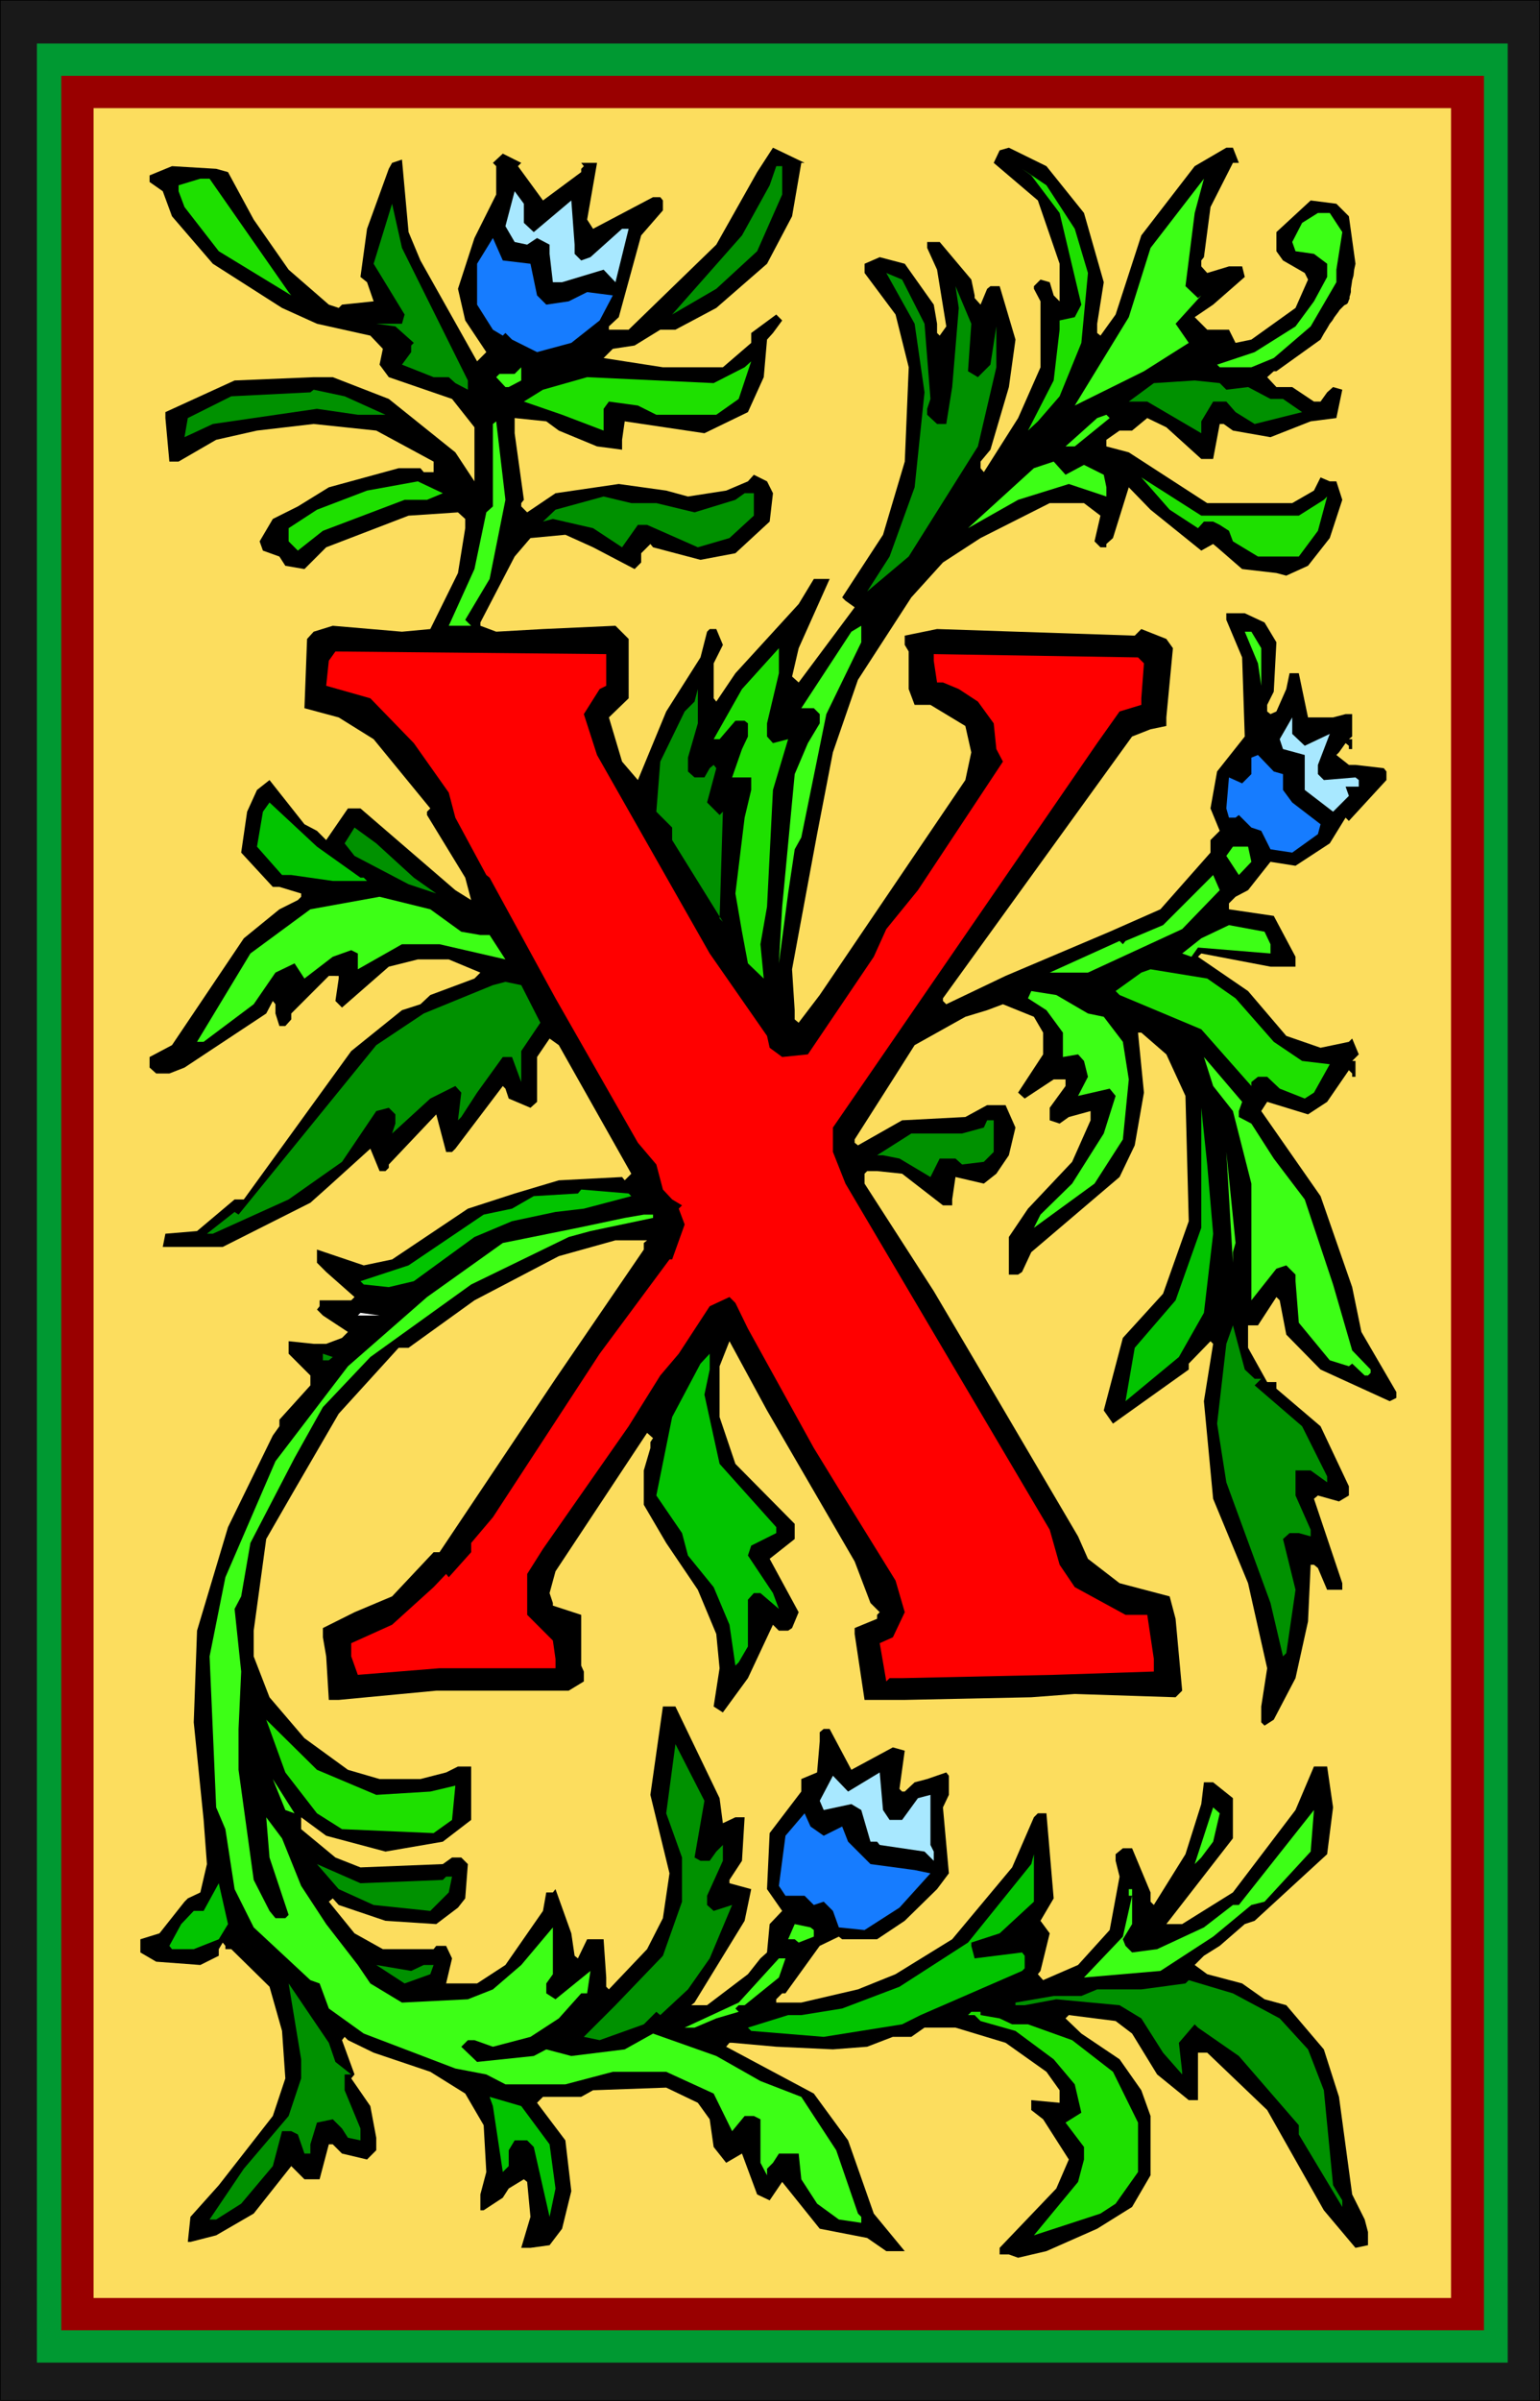 <?xml version="1.0" encoding="UTF-8" standalone="no"?>
<svg
   version="1.0"
   width="99.922mm"
   height="155.668mm"
   id="svg73"
   sodipodi:docname="Flower X 2.wmf"
   xmlns:inkscape="http://www.inkscape.org/namespaces/inkscape"
   xmlns:sodipodi="http://sodipodi.sourceforge.net/DTD/sodipodi-0.dtd"
   xmlns="http://www.w3.org/2000/svg"
   xmlns:svg="http://www.w3.org/2000/svg">
  <rect width="100%" height="100%" fill="#333333" stroke="none"/>
  <sodipodi:namedview
     id="namedview73"
     pagecolor="#ffffff"
     bordercolor="#000000"
     borderopacity="0.25"
     inkscape:showpageshadow="2"
     inkscape:pageopacity="0.0"
     inkscape:pagecheckerboard="0"
     inkscape:deskcolor="#d1d1d1"
     inkscape:document-units="mm" />
  <defs
     id="defs1">
    <pattern
       id="WMFhbasepattern"
       patternUnits="userSpaceOnUse"
       width="6"
       height="6"
       x="0"
       y="0" />
  </defs>
  <path
     style="fill:#191919;fill-opacity:1;fill-rule:evenodd;stroke:none"
     d="M 11.958,0.162 H 365.86 V 588.353 H 11.958 Z"
     id="path1" />
  <path
     style="fill:#000000;fill-opacity:1;fill-rule:evenodd;stroke:none"
     d="m 12.12,0.162 h -0.162 353.902 -0.162 V 588.353 l 0.162,-0.162 H 11.958 l 0.162,0.162 V 0.162 L 11.958,0 V 588.353 H 365.86 V 0 H 11.958 Z"
     id="path2" />
  <path
     style="fill:#009932;fill-opacity:1;fill-rule:evenodd;stroke:none"
     d="M 18.261,10.665 H 360.689 V 578.981 H 18.261 Z"
     id="path3" />
  <path
     style="fill:#990000;fill-opacity:1;fill-rule:evenodd;stroke:none"
     d="M 23.109,18.583 H 355.841 V 571.063 H 23.109 Z"
     id="path4" />
  <path
     style="fill:#ffcc00;fill-opacity:1;fill-rule:evenodd;stroke:none"
     d="M 27.795,26.501 H 351.155 V 563.145 H 27.795 Z"
     id="path5" />
  <path
     style="fill:#191919;fill-opacity:1;fill-rule:evenodd;stroke:none"
     d="M 0,0.162 H 377.657 V 588.353 H 0 Z"
     id="path6" />
  <path
     style="fill:#000000;fill-opacity:1;fill-rule:evenodd;stroke:none"
     d="M 0.162,0.162 H 0 377.657 377.495 V 588.353 l 0.162,-0.162 H 0 l 0.162,0.162 V 0.162 L 0,0 V 588.353 H 377.657 V 0 H 0 Z"
     id="path7" />
  <path
     style="fill:#009932;fill-opacity:1;fill-rule:evenodd;stroke:none"
     d="M 9.05,10.665 H 369.739 V 578.981 H 9.05 Z"
     id="path8" />
  <path
     style="fill:#990000;fill-opacity:1;fill-rule:evenodd;stroke:none"
     d="M 15.029,18.583 H 363.921 V 571.063 H 15.029 Z"
     id="path9" />
  <path
     style="fill:#fcdd5e;fill-opacity:1;fill-rule:evenodd;stroke:none"
     d="M 22.947,26.501 H 355.841 V 563.145 H 22.947 Z"
     id="path10" />
  <path
     style="fill:#000000;fill-opacity:1;fill-rule:evenodd;stroke:none"
     d="m 196.504,39.913 -2.262,13.089 -6.141,11.635 -12.443,10.827 -10.019,5.333 h -3.717 l -6.302,3.878 -5.333,0.808 -2.262,2.262 14.544,2.262 h 14.706 l 6.949,-5.979 v -2.424 l 6.141,-4.525 1.454,1.454 -2.262,3.07 -1.454,1.616 -0.808,9.211 -3.878,8.564 -10.666,5.171 -19.553,-2.909 -0.646,4.525 v 2.424 l -6.141,-0.808 -9.373,-3.878 -3.07,-2.262 -7.757,-0.808 v 3.717 l 2.262,16.321 -0.646,0.808 v 0.808 l 1.454,1.454 6.949,-4.686 15.514,-2.262 11.635,1.616 5.333,1.454 9.373,-1.454 5.333,-2.262 1.454,-1.616 3.232,1.616 1.454,2.909 -0.808,6.948 -8.403,7.756 -8.565,1.616 -11.635,-3.07 -0.646,-0.808 -2.262,2.262 v 2.262 l -1.616,1.616 -10.181,-5.333 -6.787,-3.07 -8.565,0.808 -3.878,4.525 -8.403,16.159 v 0.808 l 3.878,1.454 11.474,-0.646 17.776,-0.808 3.232,3.232 V 171.125 l -4.848,4.686 3.232,10.827 3.878,4.525 6.949,-16.805 8.403,-13.25 1.616,-6.302 0.646,-0.646 h 1.616 l 1.616,3.878 -2.262,4.525 v 8.564 l 0.646,0.808 4.686,-6.948 15.514,-16.967 3.717,-6.14 h 3.878 l -7.595,16.967 -1.616,6.948 1.616,1.454 13.736,-18.421 -2.262,-1.616 -0.808,-0.808 10.019,-15.351 5.333,-17.937 0.97,-23.108 -3.232,-12.927 -7.595,-10.18 v -2.262 l 3.717,-1.616 6.141,1.616 7.11,10.019 0.808,4.686 v 2.262 l 0.646,0.646 1.616,-2.262 -2.262,-13.897 -2.424,-5.333 v -1.454 h 3.07 l 7.757,9.211 0.808,3.878 v 0.646 l 1.454,1.616 1.616,-3.878 0.808,-0.646 h 2.262 l 3.878,13.089 -1.616,11.635 -4.525,15.351 -2.424,2.909 v 1.616 l 0.808,0.97 8.403,-13.25 5.494,-12.443 V 73.847 l -1.616,-3.07 v -0.646 l 1.616,-1.616 2.262,0.646 0.97,3.232 1.454,1.454 v -9.211 l -5.333,-15.513 -10.827,-9.211 1.454,-3.07 2.262,-0.646 9.211,4.525 9.211,11.473 4.848,16.967 -1.616,10.18 v 2.262 l 0.808,0.646 3.717,-5.171 6.302,-19.391 13.09,-16.967 7.757,-4.525 h 1.616 l 1.454,3.717 h -1.454 l -5.494,10.827 -1.616,12.281 -0.646,0.808 v 1.454 l 1.454,1.616 5.333,-1.616 h 3.232 l 0.646,2.585 -7.757,6.787 -4.525,3.07 3.07,3.07 h 5.333 l 1.616,3.232 3.878,-0.808 10.827,-7.756 3.07,-6.948 -0.808,-1.616 -5.333,-3.07 -1.616,-2.262 v -4.686 l 8.403,-7.756 6.302,0.808 3.07,3.07 1.616,11.635 -0.323,1.454 -0.162,1.454 -0.323,1.131 -0.162,1.131 -0.162,0.97 v 0.808 l -0.162,0.646 -0.162,0.485 v 0.485 l -0.162,0.323 -0.162,0.485 -0.162,0.323 -0.162,0.162 -0.323,0.162 -0.323,0.162 -0.485,0.485 -0.323,0.323 -0.323,0.323 -0.323,0.485 -0.485,0.646 -0.485,0.646 -0.485,0.808 -0.646,0.808 -0.646,1.131 -0.808,1.293 -0.808,1.454 -10.827,7.756 h -0.646 l -1.616,1.454 2.262,2.424 h 3.878 l 5.333,3.555 h 1.616 l 1.616,-2.262 1.454,-1.293 2.262,0.646 -1.454,6.948 -6.302,0.808 -9.858,3.878 -9.211,-1.616 -2.262,-1.616 h -0.97 l -1.616,8.564 h -2.909 l -8.565,-7.756 -4.686,-2.262 -3.717,3.07 h -3.07 l -3.232,2.262 v 1.616 l 5.494,1.454 19.23,12.443 h 20.846 l 5.333,-3.07 1.616,-3.232 2.262,0.97 h 1.616 l 1.454,4.525 -3.07,9.372 -5.333,6.787 -5.333,2.424 -2.424,-0.646 -8.403,-0.97 -6.141,-5.333 -0.97,-0.808 -2.909,1.616 -12.443,-10.019 -5.333,-5.494 -3.878,12.443 -1.616,1.454 v 0.808 h -1.454 l -1.454,-1.454 1.454,-6.302 -4.04,-3.07 h -8.403 l -16.968,8.564 -9.211,5.979 -7.757,8.564 -13.09,20.199 -6.141,17.775 -3.878,20.037 -6.141,33.126 0.646,10.019 v 2.262 l 0.97,0.808 5.171,-6.787 35.713,-52.679 1.454,-6.787 -1.454,-6.464 -8.565,-5.171 h -3.878 l -1.454,-3.878 v -9.211 l -0.97,-1.616 v -2.262 l 7.918,-1.616 48.48,1.616 1.616,-1.616 6.141,2.424 1.616,2.262 -1.616,16.967 v 2.101 l -3.878,0.808 -4.525,1.778 -46.379,64.152 v 0.646 l 0.808,0.808 14.544,-6.948 25.533,-10.827 12.443,-5.494 12.282,-13.897 v -3.07 l 2.262,-2.262 -2.262,-5.494 1.616,-9.049 6.787,-8.564 -0.646,-19.391 -3.878,-9.211 v -1.616 h 4.525 l 4.848,2.262 2.909,4.848 -0.646,12.119 -1.616,3.232 v 1.616 l 0.808,0.646 1.454,-0.646 2.424,-5.494 0.808,-3.878 h 2.262 l 2.262,10.827 h 6.141 l 3.07,-0.808 h 1.616 v 5.494 l -0.808,0.646 h 0.808 v 2.424 h -0.808 v -0.808 l -0.808,-0.646 -1.616,2.262 -0.646,0.646 3.07,2.424 h 1.616 l 6.949,0.808 0.646,0.808 v 2.101 l -9.211,10.019 -0.808,-0.808 -3.878,6.302 -8.403,5.494 -6.141,-0.97 -5.494,6.948 -3.07,1.616 -1.616,1.616 v 1.454 l 10.989,1.616 5.333,10.019 v 2.424 h -6.141 l -16.968,-3.232 -0.808,0.808 12.282,8.403 9.373,10.988 8.403,2.909 6.949,-1.454 0.808,-0.808 1.616,3.878 -1.616,1.616 h 0.808 v 3.878 h -0.808 v -0.808 l -0.808,-0.808 -5.333,7.756 -4.686,3.07 -10.019,-3.07 -1.454,2.262 14.544,20.845 7.757,22.3 2.262,10.988 8.565,14.705 v 1.454 l -1.616,0.808 -16.968,-7.756 -8.403,-8.564 -1.616,-8.403 -0.808,-0.808 -4.525,6.948 h -2.424 v 5.494 l 4.686,8.403 h 2.262 v 1.616 l 10.827,9.211 6.949,14.705 v 2.262 l -2.424,1.454 -5.171,-1.454 -0.97,0.808 6.949,20.684 v 1.616 h -3.717 l -2.262,-5.333 -0.97,-0.808 h -0.808 l -0.646,13.897 -3.07,13.897 -5.333,10.18 -2.262,1.454 -0.808,-0.808 v -3.878 l 1.454,-9.372 -4.686,-20.845 -8.565,-20.684 -2.262,-23.915 2.262,-14.058 -0.646,-0.646 -5.333,5.494 v 1.454 l -18.584,13.25 -2.262,-3.232 4.686,-17.775 9.858,-10.827 6.302,-17.775 -0.808,-30.702 -4.686,-10.18 -6.141,-5.333 h -0.808 l 1.454,14.705 -2.262,12.927 -3.717,7.756 -21.654,18.421 -2.262,4.848 -0.97,0.646 h -2.262 v -9.211 l 4.686,-6.948 10.827,-11.473 4.525,-10.18 v -2.262 l -5.333,1.454 -2.262,1.616 -2.424,-0.808 v -3.07 l 3.878,-5.333 v -1.616 h -2.909 l -7.11,4.686 -1.616,-1.454 6.141,-9.372 v -5.333 l -2.262,-3.878 -7.595,-3.07 -3.878,1.454 -5.333,1.616 -12.443,6.948 -5.333,8.403 -9.373,14.705 v 0.808 l 0.808,0.646 10.827,-6.14 15.514,-0.808 5.333,-2.909 h 4.525 l 2.424,5.494 -1.616,6.787 -3.07,4.525 -3.07,2.424 -6.949,-1.616 -0.808,5.494 v 1.454 h -2.262 l -10.019,-7.756 -6.141,-0.646 h -2.424 l -0.646,0.646 v 2.424 l 16.968,26.339 10.019,16.967 25.371,43.145 2.424,5.494 7.757,5.979 12.282,3.232 1.454,5.494 1.616,17.613 -1.616,1.616 -24.725,-0.808 -10.666,0.808 -31.027,0.646 h -9.858 l -2.424,-16.159 v -1.454 l 5.494,-2.262 v -0.97 l 0.646,-0.646 -2.262,-2.262 -3.878,-10.18 -21.493,-37.004 -9.211,-16.967 -2.424,6.14 v 12.443 l 3.878,11.473 14.544,14.705 v 3.717 l -6.141,4.848 7.11,13.089 -1.616,3.878 -0.97,0.646 h -2.262 l -1.454,-1.454 -6.141,13.089 -6.141,8.403 -2.262,-1.454 1.454,-9.372 -0.808,-8.403 -4.525,-10.827 -7.757,-11.473 -5.494,-9.372 v -8.403 l 1.616,-5.494 v -1.454 l 0.646,-0.97 -1.454,-1.293 -22.462,33.934 -1.454,5.332 0.808,2.424 v 0.646 l 6.949,2.262 v 12.443 l 0.646,1.454 v 2.424 l -3.717,2.262 H 106.979 L 83.062,416.582 H 80.638 l -0.646,-10.665 -0.808,-4.686 v -2.262 l 7.757,-3.878 9.211,-3.878 10.181,-10.827 h 1.454 l 28.441,-42.498 21.654,-31.672 v -1.616 l 0.808,-0.646 h -7.757 l -13.898,3.878 -20.685,10.827 -16.16,11.635 h -2.424 l -14.706,16.159 -11.635,20.037 -6.141,10.665 -3.07,22.461 v 6.302 l 3.878,10.019 8.565,10.019 10.666,7.756 7.757,2.262 H 103.1 l 6.302,-1.616 2.909,-1.454 h 3.232 v 13.089 l -6.949,5.332 -14.059,2.424 -14.544,-3.878 -6.141,-4.525 v 2.909 l 8.403,6.948 6.141,2.424 20.2,-0.808 2.262,-1.616 h 2.262 l 1.616,1.616 -0.646,8.403 -1.778,2.262 -5.333,4.04 -12.443,-0.808 -11.474,-3.878 -1.454,-1.616 -0.97,0.808 6.302,7.756 6.949,3.878 h 12.443 l 0.646,-0.808 h 2.424 l 1.454,3.07 -1.454,6.14 h 7.595 l 6.949,-4.525 9.211,-13.25 0.808,-4.525 h 1.616 l 0.646,-0.808 3.878,10.827 0.808,5.494 0.808,0.646 2.262,-4.686 h 4.04 l 0.646,9.372 v 2.262 l 0.646,0.646 9.373,-9.857 3.878,-7.595 1.616,-10.988 -4.686,-19.229 3.07,-21.653 h 3.07 l 10.827,22.461 0.808,6.14 3.07,-1.454 h 2.262 l -0.646,10.665 -3.07,4.686 v 0.808 l 5.333,1.454 -1.616,7.756 -12.282,20.037 -0.808,0.646 h 3.878 l 10.019,-7.595 3.07,-3.878 1.616,-1.454 0.646,-6.948 3.07,-3.232 -3.717,-5.333 0.646,-13.735 7.757,-10.18 v -3.07 l 3.878,-1.616 0.646,-7.595 v -2.262 l 0.97,-0.808 h 1.454 l 5.333,10.019 10.181,-5.494 2.909,0.808 -1.293,9.372 0.646,0.646 h 0.646 l 2.424,-2.262 3.07,-0.808 4.686,-1.616 0.646,0.808 v 4.686 l -1.454,3.07 1.454,16.159 -2.909,3.878 -7.918,7.756 -6.787,4.525 h -8.565 l -0.808,-0.646 -4.686,2.262 -8.403,11.635 h -0.808 l -1.454,1.454 v 0.808 h 6.141 l 13.898,-3.232 9.211,-3.717 13.898,-8.564 14.706,-17.613 5.333,-12.281 0.97,-0.97 h 2.101 l 1.778,20.845 -3.232,5.494 2.262,3.07 -2.262,9.211 -0.646,0.808 1.293,1.454 8.565,-3.717 7.757,-8.564 2.424,-13.089 -0.97,-3.878 v -1.616 l 1.778,-1.454 h 2.262 l 4.525,10.827 v 2.262 l 0.808,0.808 7.757,-12.443 3.878,-12.281 0.646,-5.333 h 2.262 l 4.848,3.878 v 9.857 l -16.322,21.007 h 3.878 l 12.443,-7.756 15.352,-20.199 4.525,-10.665 h 3.232 l 1.454,10.019 -1.454,11.473 -17.776,16.321 -2.424,0.808 -6.141,5.333 -3.878,2.424 -2.262,2.262 3.07,2.262 8.565,2.262 5.494,3.878 5.333,1.454 9.211,10.827 3.717,11.635 3.232,23.915 3.07,6.14 0.808,3.07 v 3.232 l -3.07,0.646 -7.757,-9.211 -13.898,-24.562 -14.706,-14.058 h -2.262 v 11.635 h -2.262 l -7.757,-6.302 -6.141,-10.019 -4.04,-3.07 -11.474,-1.454 -0.808,0.808 3.878,3.717 9.373,6.302 5.333,7.595 2.262,6.302 v 14.543 l -4.525,7.756 -8.565,5.333 -12.443,5.494 -6.949,1.616 -2.262,-0.808 h -2.262 v -1.616 l 13.898,-14.543 3.07,-7.11 -6.302,-9.857 -2.909,-2.262 v -2.424 l 6.949,0.646 v -3.07 l -3.232,-4.525 -10.019,-7.11 -12.282,-3.717 h -7.595 l -3.232,2.262 h -4.525 l -6.302,2.424 -8.403,0.646 -13.898,-0.646 -10.827,-0.97 h -0.646 l -0.808,0.97 21.493,11.473 8.403,11.473 6.302,17.937 7.595,9.211 h -4.525 l -4.686,-3.232 -11.635,-2.262 -9.211,-11.473 -3.07,4.525 -3.07,-1.454 -3.717,-10.019 -3.878,2.262 -3.07,-3.878 -0.97,-6.787 -2.909,-4.04 -7.757,-3.717 -17.938,0.646 -2.909,1.616 h -9.373 l -1.454,1.454 6.949,9.211 1.454,12.443 -2.262,9.211 -3.07,4.04 -4.686,0.646 h -2.262 l 2.262,-7.595 -0.808,-8.564 -0.808,-0.646 -3.717,2.262 -1.454,2.262 -4.686,3.07 h -0.808 v -3.878 l 1.454,-5.494 -0.646,-11.473 -4.525,-7.756 -8.565,-5.333 -13.898,-4.686 -6.302,-3.07 -0.808,-0.808 -0.646,0.808 3.07,8.403 -0.808,0.97 4.686,6.787 1.454,7.756 v 3.07 l -2.262,2.262 -6.141,-1.454 -2.262,-2.262 H 80.638 l -2.262,8.564 h -3.717 l -3.232,-3.232 -9.211,11.635 -9.211,5.333 -6.302,1.616 h -0.646 l 0.646,-6.14 6.949,-7.756 13.251,-16.967 3.07,-9.211 -0.808,-11.635 -3.07,-10.827 -9.373,-9.211 h -1.454 v -0.808 l -0.646,-0.808 -0.97,1.616 v 1.616 l -4.525,2.262 -10.827,-0.808 -3.878,-2.262 v -3.232 l 4.686,-1.454 6.141,-7.756 0.808,-0.808 3.07,-1.454 1.616,-6.948 -0.808,-10.827 -2.424,-23.915 0.808,-22.461 7.595,-25.37 10.989,-22.461 1.616,-2.262 v -1.616 l 7.595,-8.403 v -2.424 l -5.333,-5.332 v -3.07 l 6.141,0.646 h 3.07 l 3.878,-1.454 1.454,-1.454 -6.141,-4.04 -1.454,-1.454 0.646,-0.808 v -1.454 h 7.757 l 0.808,-0.808 -6.949,-6.14 -2.262,-2.262 v -3.232 l 11.474,3.878 6.949,-1.454 18.584,-12.443 11.474,-3.717 10.827,-3.232 15.514,-0.808 0.646,0.808 1.616,-1.616 -17.776,-31.51 -2.262,-1.616 -3.07,4.525 v 10.988 l -1.616,1.454 -5.333,-2.262 -0.808,-2.424 -0.646,-0.646 -11.635,15.351 -0.808,0.808 h -1.454 l -2.424,-9.211 -11.635,12.281 v 0.808 l -0.808,0.808 h -1.454 l -2.262,-5.494 -10.181,9.211 -4.525,4.04 -21.493,10.827 H 39.915 l 0.646,-3.232 7.757,-0.646 9.211,-7.756 h 2.262 l 26.341,-36.358 12.443,-10.019 4.525,-1.454 2.424,-2.262 10.827,-4.04 1.454,-1.454 -7.757,-3.232 h -7.595 l -7.11,1.778 -11.474,10.019 -1.616,-1.616 0.808,-5.494 v -0.646 H 80.638 l -9.211,9.211 v 1.454 l -1.454,1.616 h -1.454 l -0.97,-3.07 v -2.262 l -0.646,-0.808 -1.616,3.07 -20.038,13.25 -3.717,1.454 h -3.232 l -1.616,-1.454 v -2.585 l 5.494,-2.909 17.614,-26.178 8.726,-7.11 4.525,-2.262 0.808,-0.808 v -0.808 l -5.333,-1.616 H 66.902 l -7.757,-8.403 1.454,-10.019 2.424,-5.333 3.07,-2.424 8.565,10.827 3.07,1.616 2.262,2.262 5.333,-7.756 h 3.07 l 23.27,20.037 3.878,2.424 -1.454,-5.494 -9.373,-15.351 v -0.808 l 0.808,-0.808 -13.898,-16.967 -8.565,-5.332 -8.403,-2.262 0.646,-16.967 1.616,-1.778 4.686,-1.454 16.968,1.454 6.949,-0.646 6.787,-13.735 1.778,-10.988 v -2.262 l -1.778,-1.616 -12.12,0.808 -20.2,7.756 -5.333,5.333 -4.686,-0.808 -1.454,-2.262 -4.04,-1.454 -0.808,-2.262 3.232,-5.494 6.141,-3.07 7.595,-4.686 17.13,-4.686 h 5.333 l 0.808,0.97 h 2.424 v -2.585 L 92.273,105.519 76.921,103.903 63.024,105.519 l -10.019,2.262 -9.211,5.332 h -2.262 l -0.97,-10.665 v -1.454 L 57.529,93.238 76.921,92.43 h 4.686 l 13.736,5.333 16.322,13.089 4.686,7.11 V 104.711 L 110.857,97.763 95.343,92.43 93.081,89.36 93.889,85.482 90.819,82.25 77.729,79.341 69.164,75.463 52.196,64.636 42.177,53.002 39.915,46.861 36.683,44.599 v -1.616 l 5.494,-2.262 10.827,0.646 2.909,0.808 6.302,11.635 8.565,12.281 9.858,8.564 2.424,0.808 0.808,-0.808 7.757,-0.808 -1.616,-4.686 -1.616,-1.293 1.616,-11.796 5.333,-14.705 0.808,-1.454 2.424,-0.808 1.616,17.775 2.909,6.948 13.898,24.723 2.262,-2.262 -5.171,-7.756 -1.778,-7.756 4.04,-12.443 5.333,-10.665 v -6.948 l -0.808,-0.808 2.424,-2.262 4.525,2.262 -0.808,0.808 6.141,8.403 9.373,-6.948 v -0.808 l 0.646,-0.646 -0.646,-0.808 h 3.878 l -2.424,13.897 1.454,2.262 14.706,-7.756 h 1.778 l 0.646,0.808 v 2.424 l -5.333,6.14 -5.494,20.037 -2.424,2.262 v 0.808 h 4.848 l 21.493,-20.845 10.019,-17.775 3.878,-5.979 7.757,3.717 z"
     id="path11" />
  <path
     style="fill:#009100;fill-opacity:1;fill-rule:evenodd;stroke:none"
     d="m 191.818,47.669 -6.141,13.897 -10.019,9.211 -10.827,6.302 17.13,-19.391 6.787,-12.281 1.616,-4.686 h 1.454 z"
     id="path12" />
  <path
     style="fill:#1ee000;fill-opacity:1;fill-rule:evenodd;stroke:none"
     d="m 263.568,56.072 3.232,10.827 -1.616,17.129 -5.333,13.089 -5.333,6.14 -2.424,2.262 6.302,-12.281 1.454,-12.443 v -2.262 l 3.717,-0.808 1.616,-3.07 -5.333,-22.461 -6.949,-9.211 -2.262,-1.616 5.979,4.04 z"
     id="path13" />
  <path
     style="fill:#1ee000;fill-opacity:1;fill-rule:evenodd;stroke:none"
     d="M 70.78,71.585 71.427,72.393 53.651,61.566 45.248,50.74 43.793,46.861 v -1.454 l 5.333,-1.616 h 2.262 z"
     id="path14" />
  <path
     style="fill:#3dff16;fill-opacity:1;fill-rule:evenodd;stroke:none"
     d="m 290.717,70.131 3.07,2.909 0.808,-0.646 -6.302,6.948 3.232,4.686 -10.989,6.948 -16.968,8.403 13.251,-21.653 5.333,-16.967 13.09,-16.967 -2.262,8.403 z"
     id="path15" />
  <path
     style="fill:#a8e8ff;fill-opacity:1;fill-rule:evenodd;stroke:none"
     d="m 128.471,54.618 2.424,2.262 9.211,-7.756 0.808,10.827 v 2.262 l 1.616,1.616 2.262,-0.808 7.757,-6.948 h 1.616 l -3.232,13.089 -2.909,-3.07 -10.181,3.07 h -2.262 l -0.808,-6.948 v -2.262 l -3.07,-1.616 -2.424,1.616 -3.07,-0.646 -2.262,-3.878 2.262,-8.564 2.262,3.07 z"
     id="path16" />
  <path
     style="fill:#009100;fill-opacity:1;fill-rule:evenodd;stroke:none"
     d="m 114.735,93.238 v 2.262 l -3.07,-1.616 -1.616,-1.454 h -3.717 l -7.757,-3.07 2.262,-3.07 v -1.616 l 0.646,-0.646 -4.525,-4.04 -4.686,-0.646 h 6.302 L 99.222,77.079 91.627,64.636 96.151,49.932 98.575,60.758 Z"
     id="path17" />
  <path
     style="fill:#3dff16;fill-opacity:1;fill-rule:evenodd;stroke:none"
     d="m 329.177,56.88 -1.454,9.211 v 3.07 l -6.302,10.827 -9.05,7.756 -5.494,2.262 h -7.757 l -0.646,-0.646 9.211,-3.07 10.019,-6.302 4.525,-6.14 3.232,-5.979 v -3.232 l -3.232,-2.424 -4.525,-0.646 -0.808,-2.262 2.424,-4.686 3.878,-2.424 h 2.909 z"
     id="path18" />
  <path
     style="fill:#167cff;fill-opacity:1;fill-rule:evenodd;stroke:none"
     d="m 130.087,64.636 1.616,7.756 2.262,2.262 5.494,-0.808 4.525,-2.262 6.302,0.808 -3.232,6.14 -6.949,5.494 -8.403,2.262 -6.141,-3.07 -1.616,-1.616 -0.646,0.646 -2.424,-1.454 -3.878,-6.14 v -10.019 l 3.878,-6.302 2.424,5.494 z"
     id="path19" />
  <path
     style="fill:#009100;fill-opacity:1;fill-rule:evenodd;stroke:none"
     d="m 226.723,79.341 1.454,18.421 -0.808,2.424 v 1.454 l 2.424,2.262 h 2.262 l 1.454,-9.049 1.616,-19.391 -0.808,-5.333 3.878,9.211 -0.808,11.635 2.424,1.454 3.07,-3.07 1.454,-9.372 v 10.019 l -4.525,19.391 -16.968,26.986 -10.181,8.564 5.494,-8.564 6.141,-16.967 2.424,-23.269 -2.424,-16.805 -6.949,-12.443 3.878,1.616 z"
     id="path20" />
  <path
     style="fill:#1ee000;fill-opacity:1;fill-rule:evenodd;stroke:none"
     d="m 175.658,101.641 h -14.706 l -4.525,-2.262 -7.11,-0.97 -1.293,1.777 v 5.333 l -10.181,-3.878 -9.373,-3.232 4.686,-2.909 10.827,-3.07 31.027,1.454 7.595,-3.878 1.616,-1.454 -3.07,9.211 z"
     id="path21" />
  <path
     style="fill:#3dff16;fill-opacity:1;fill-rule:evenodd;stroke:none"
     d="m 124.754,94.854 h -0.808 l -2.262,-2.424 0.808,-0.808 h 3.717 l 1.616,-1.616 v 3.232 z"
     id="path22" />
  <path
     style="fill:#009100;fill-opacity:1;fill-rule:evenodd;stroke:none"
     d="m 300.736,95.5 5.333,-0.646 5.494,2.909 h 3.07 l 4.686,3.232 -11.635,2.909 -4.686,-2.909 -2.262,-2.585 h -3.232 l -2.909,4.848 v 2.909 l -13.251,-7.756 h -4.525 l 6.141,-4.525 10.019,-0.646 6.141,0.646 z"
     id="path23" />
  <path
     style="fill:#009100;fill-opacity:1;fill-rule:evenodd;stroke:none"
     d="m 94.535,101.641 h -6.787 l -10.019,-1.454 -25.533,3.717 -6.949,3.232 0.808,-4.686 10.666,-5.333 19.392,-0.97 0.808,-0.646 7.595,1.616 z"
     id="path24" />
  <path
     style="fill:#3dff16;fill-opacity:1;fill-rule:evenodd;stroke:none"
     d="m 263.568,109.397 h -2.262 l 7.757,-6.948 2.262,-0.808 0.808,0.808 z"
     id="path25" />
  <path
     style="fill:#3dff16;fill-opacity:1;fill-rule:evenodd;stroke:none"
     d="m 120.068,141.877 -5.979,10.019 1.454,1.454 h -5.494 l 6.302,-13.897 2.909,-13.897 1.616,-1.454 v -20.199 l 0.808,-0.646 2.262,19.229 z"
     id="path26" />
  <path
     style="fill:#3dff16;fill-opacity:1;fill-rule:evenodd;stroke:none"
     d="m 265.83,113.922 4.848,2.424 0.646,3.07 v 2.262 l -9.211,-3.07 -12.443,3.878 -12.282,6.948 16.16,-14.705 4.848,-1.616 2.909,3.232 z"
     id="path27" />
  <path
     style="fill:#1ee000;fill-opacity:1;fill-rule:evenodd;stroke:none"
     d="m 298.473,126.364 h 20.038 l 6.141,-3.878 0.808,-0.808 -2.262,8.403 -4.686,6.302 H 308.493 l -6.141,-3.717 -0.97,-2.585 -2.262,-1.454 -1.616,-0.808 h -2.262 l -1.454,1.616 -6.949,-4.525 -6.949,-7.918 14.706,9.372 z"
     id="path28" />
  <path
     style="fill:#1ee000;fill-opacity:1;fill-rule:evenodd;stroke:none"
     d="m 104.716,122.486 h -5.494 l -20.038,7.595 -6.141,4.848 -2.262,-2.262 v -3.232 l 6.949,-4.525 12.282,-4.686 12.443,-2.262 6.141,2.909 z"
     id="path29" />
  <path
     style="fill:#009100;fill-opacity:1;fill-rule:evenodd;stroke:none"
     d="m 184.869,126.364 -5.979,5.494 -7.757,2.262 -12.443,-5.494 h -2.262 l -3.878,5.494 -7.11,-4.686 -9.858,-2.262 -2.424,0.646 3.07,-2.909 11.797,-3.232 6.787,1.616 h 6.141 l 9.373,2.262 10.019,-3.07 2.262,-1.616 h 2.262 z"
     id="path30" />
  <path
     style="fill:#3dff16;fill-opacity:1;fill-rule:evenodd;stroke:none"
     d="m 202.645,175.003 -6.141,30.218 -1.616,2.909 -1.616,10.827 -2.262,17.129 0.808,-13.897 3.07,-32.48 3.232,-7.595 2.909,-4.848 v -2.262 l -1.454,-1.454 h -3.07 l 12.282,-18.745 2.424,-1.454 v 4.04 z"
     id="path31" />
  <path
     style="fill:#3dff16;fill-opacity:1;fill-rule:evenodd;stroke:none"
     d="m 309.301,158.844 v 9.211 l -0.808,-5.494 -3.232,-7.756 h 1.616 z"
     id="path32" />
  <path
     style="fill:#1ee000;fill-opacity:1;fill-rule:evenodd;stroke:none"
     d="m 188.101,177.265 v 3.232 l 1.454,1.616 3.717,-0.97 -3.717,12.443 -1.454,28.602 -1.616,9.211 0.808,8.403 -3.878,-3.717 -1.454,-7.756 -1.616,-9.372 2.262,-18.583 1.616,-6.787 v -3.07 h -4.686 l 2.424,-6.948 1.454,-3.07 v -3.232 l -0.808,-0.646 h -2.262 l -3.878,4.525 h -1.454 l 6.949,-12.281 9.05,-10.019 v 6.14 z"
     id="path33" />
  <path
     style="fill:#ff0000;fill-opacity:1;fill-rule:evenodd;stroke:none"
     d="m 148.671,168.055 -1.616,0.808 -3.878,6.14 3.232,10.019 27.633,48.639 14.059,20.199 0.646,2.909 3.07,2.262 6.302,-0.646 16.16,-23.915 3.07,-6.787 7.757,-9.534 20.846,-31.51 -1.616,-3.07 -0.646,-6.302 -3.878,-5.333 -4.686,-3.07 -3.878,-1.616 h -1.454 l -0.808,-5.333 v -1.616 l 50.096,0.808 1.454,1.454 -0.646,8.564 v 1.616 l -5.333,1.616 -5.494,7.756 -64.801,94.208 v 5.979 l 3.07,7.756 50.096,84.835 2.424,8.564 3.717,5.494 12.443,6.787 h 5.333 l 1.616,10.827 v 3.07 l -24.563,0.808 -37.168,0.808 h -3.07 l -0.808,0.808 -1.616,-9.372 3.232,-1.454 2.909,-6.14 -2.262,-7.756 -13.898,-22.461 -6.141,-10.019 -16.16,-29.248 -3.07,-6.302 -1.454,-1.454 -4.848,2.262 -7.595,11.635 -4.525,5.332 -7.757,12.443 -21.008,30.056 -3.878,6.14 v 10.019 l 6.302,6.302 0.646,4.525 v 2.262 h -28.441 l -20.038,1.616 -1.616,-4.525 v -3.232 l 10.019,-4.525 10.181,-9.211 3.07,-3.232 0.646,0.808 5.494,-6.14 v -2.262 l 5.333,-6.302 26.179,-40.075 17.13,-23.108 h 0.646 l 3.07,-8.564 -1.454,-3.878 0.808,-0.808 -2.424,-1.454 -2.262,-2.424 -1.616,-6.14 -4.525,-5.333 -20.2,-35.388 -16.16,-29.571 -0.808,-0.646 -7.595,-14.058 -1.616,-6.14 -8.565,-12.119 -10.666,-10.988 -10.827,-3.07 0.646,-6.14 1.616,-2.262 66.417,0.646 z"
     id="path34" />
  <path
     style="fill:#009100;fill-opacity:1;fill-rule:evenodd;stroke:none"
     d="m 168.709,185.668 v 3.393 l 1.616,1.454 h 2.424 l 1.293,-2.262 0.97,-0.808 0.646,0.808 -2.262,8.403 3.07,3.07 0.808,-0.808 -0.808,26.178 0.808,0.808 -12.443,-20.037 v -3.07 l -3.878,-3.878 0.97,-12.281 5.979,-12.281 2.424,-2.424 0.808,-3.07 v 8.403 z"
     id="path35" />
  <path
     style="fill:#a8e8ff;fill-opacity:1;fill-rule:evenodd;stroke:none"
     d="m 319.966,182.76 6.141,-2.909 -2.909,7.595 v 2.262 l 1.454,1.454 7.757,-0.646 0.808,0.646 v 1.616 h -3.232 l 0.808,2.262 -3.878,3.878 -6.949,-5.333 v -8.564 l -5.333,-1.454 -0.808,-2.424 3.07,-5.332 v 4.04 z"
     id="path36" />
  <path
     style="fill:#167cff;fill-opacity:1;fill-rule:evenodd;stroke:none"
     d="m 314.633,189.708 v 3.878 l 2.262,3.07 6.949,5.333 -0.646,2.424 -6.302,4.525 -5.333,-0.808 -2.262,-4.525 -2.424,-0.808 -3.07,-3.07 -0.808,0.646 h -1.616 l -0.646,-2.262 0.646,-7.595 3.232,1.454 2.262,-2.262 v -4.04 l 1.616,-0.646 3.878,4.04 z"
     id="path37" />
  <path
     style="fill:#02c400;fill-opacity:1;fill-rule:evenodd;stroke:none"
     d="m 88.395,215.078 h 0.808 l 0.808,0.808 h -8.403 l -10.181,-1.454 h -2.262 l -6.141,-6.948 1.454,-8.564 1.616,-2.262 11.635,10.827 z"
     id="path38" />
  <path
     style="fill:#009100;fill-opacity:1;fill-rule:evenodd;stroke:none"
     d="m 101.484,215.078 5.494,3.878 -6.787,-2.262 -13.251,-6.948 -2.424,-3.07 2.424,-3.878 5.333,3.878 z"
     id="path39" />
  <path
     style="fill:#3dff16;fill-opacity:1;fill-rule:evenodd;stroke:none"
     d="m 306.877,211.2 -3.07,3.232 -3.07,-4.686 1.616,-2.262 h 3.717 z"
     id="path40" />
  <path
     style="fill:#3dff16;fill-opacity:1;fill-rule:evenodd;stroke:none"
     d="m 289.909,227.682 -23.109,10.665 h -9.373 l 17.13,-7.756 0.808,0.808 0.646,-0.808 9.211,-3.878 12.282,-12.281 1.616,3.717 z"
     id="path41" />
  <path
     style="fill:#3dff16;fill-opacity:1;fill-rule:evenodd;stroke:none"
     d="m 113.119,228.328 4.686,0.808 h 2.262 l 3.878,5.979 -16.16,-3.717 h -9.211 l -10.827,6.14 v -3.878 l -1.616,-0.808 -4.525,1.616 -6.949,5.333 -2.424,-3.717 -4.686,2.262 -5.333,7.756 -12.282,9.211 h -1.616 l 13.09,-21.653 14.706,-10.827 16.968,-3.07 12.443,3.07 z"
     id="path42" />
  <path
     style="fill:#3dff16;fill-opacity:1;fill-rule:evenodd;stroke:none"
     d="m 311.563,231.398 v 2.262 l -17.776,-1.454 -1.616,2.262 -2.262,-0.808 4.686,-3.717 6.787,-3.232 8.726,1.616 z"
     id="path43" />
  <path
     style="fill:#1ee000;fill-opacity:1;fill-rule:evenodd;stroke:none"
     d="m 302.998,244.649 9.373,10.665 6.949,4.686 6.787,0.808 -3.878,6.948 -2.262,1.454 -6.141,-2.424 -3.07,-2.909 h -2.262 l -1.616,1.293 v 0.97 l -12.282,-13.897 -20.038,-8.403 -0.97,-0.97 6.302,-4.525 2.262,-0.808 13.898,2.262 z"
     id="path44" />
  <path
     style="fill:#009100;fill-opacity:1;fill-rule:evenodd;stroke:none"
     d="m 132.511,250.628 -4.686,6.948 v 7.595 l -2.262,-6.14 h -2.262 l -6.302,8.726 -3.878,5.979 -0.808,0.808 0.808,-6.787 -1.454,-1.616 -6.141,3.07 -9.373,8.564 0.808,-2.424 v -2.262 l -1.616,-1.616 -3.07,0.808 -8.403,12.443 -13.09,9.211 -18.584,8.403 h -1.454 l 6.787,-5.332 0.97,0.646 33.774,-41.529 11.635,-7.756 16.968,-6.948 3.07,-0.808 3.878,0.808 z"
     id="path45" />
  <path
     style="fill:#3dff16;fill-opacity:1;fill-rule:evenodd;stroke:none"
     d="m 266.8,248.366 3.878,0.808 4.686,6.14 1.454,9.211 -1.454,14.705 -6.949,10.827 -14.867,10.827 1.616,-3.232 7.757,-7.595 7.757,-12.281 2.909,-9.211 -1.454,-1.778 -7.757,1.778 2.424,-4.686 -0.97,-3.878 -1.454,-1.616 -3.717,0.646 v -5.979 l -4.04,-5.494 -4.525,-2.909 0.808,-1.778 6.141,0.97 z"
     id="path46" />
  <path
     style="fill:#3dff16;fill-opacity:1;fill-rule:evenodd;stroke:none"
     d="m 303.806,272.281 v 1.454 l 3.07,1.616 5.494,8.564 7.595,10.019 6.949,20.845 4.686,16.159 4.525,4.686 v 0.808 l -0.646,0.646 h -0.808 l -3.07,-2.909 -0.808,0.646 -4.686,-1.454 -7.595,-9.211 -0.808,-10.18 v -1.616 l -2.262,-2.262 -2.424,0.808 -6.141,7.756 v -28.602 l -4.525,-17.775 -4.848,-6.14 -2.262,-7.11 9.373,10.988 z"
     id="path47" />
  <path
     style="fill:#02c400;fill-opacity:1;fill-rule:evenodd;stroke:none"
     d="m 297.504,302.337 -2.262,19.391 -6.141,10.827 -13.09,10.827 2.262,-13.089 10.019,-11.635 6.302,-17.775 v -29.41 l 1.454,13.897 z"
     id="path48" />
  <path
     style="fill:#009100;fill-opacity:1;fill-rule:evenodd;stroke:none"
     d="m 243.691,282.3 -2.424,2.424 -5.333,0.646 -1.616,-1.454 h -3.878 l -2.262,4.525 -7.595,-4.525 -4.04,-0.808 h -1.454 l 8.403,-5.333 h 12.443 l 5.333,-1.454 0.808,-1.778 h 1.616 z"
     id="path49" />
  <path
     style="fill:#3dff16;fill-opacity:1;fill-rule:evenodd;stroke:none"
     d="m 302.352,306.862 v 2.585 l -0.97,-16.321 -0.646,-10.827 2.262,22.3 z"
     id="path50" />
  <path
     style="fill:#02c400;fill-opacity:1;fill-rule:evenodd;stroke:none"
     d="m 154.812,293.126 -11.635,3.07 -6.949,0.808 -10.666,2.262 -9.211,3.878 -14.867,10.827 -6.141,1.454 -6.141,-0.646 -0.808,-0.808 11.797,-3.878 18.422,-12.443 6.949,-1.454 5.333,-3.07 10.827,-0.646 0.808,-0.97 11.635,0.97 z"
     id="path51" />
  <path
     style="fill:#3dff16;fill-opacity:1;fill-rule:evenodd;stroke:none"
     d="m 160.145,298.459 -15.352,3.232 -5.333,1.454 -23.917,11.635 -24.725,17.775 -11.635,12.281 -6.949,12.443 -10.827,20.845 -2.262,13.089 -1.616,3.07 1.616,15.351 -0.646,14.058 v 10.019 l 3.717,26.986 3.878,7.595 1.454,1.778 h 2.424 l 0.808,-0.808 -4.686,-14.058 -0.808,-9.857 3.878,5.171 4.686,11.635 6.141,9.372 7.757,10.019 3.07,4.525 7.757,4.686 16.16,-0.808 6.141,-2.424 6.949,-5.979 7.757,-9.211 v 11.473 l -1.616,2.262 v 2.424 l 2.262,1.454 8.565,-6.948 -0.808,5.494 h -1.454 l -5.494,6.14 -6.949,4.525 -9.211,2.424 -4.525,-1.616 h -1.616 l -1.616,1.616 3.878,3.717 13.898,-1.454 3.07,-1.616 6.141,1.616 13.09,-1.616 6.949,-3.878 15.514,5.494 10.827,6.14 10.019,3.878 8.565,13.089 5.333,15.513 0.808,0.808 v 1.454 l -5.494,-0.808 -5.333,-3.878 -3.878,-5.979 -0.646,-6.302 h -4.848 l -1.454,2.262 -1.454,1.454 v 1.616 l -1.616,-3.07 v -10.665 l -1.616,-0.808 h -2.262 l -3.07,3.717 -4.525,-9.211 -11.635,-5.333 h -13.09 l -11.635,3.07 h -14.706 l -4.686,-2.424 -7.595,-1.454 -22.462,-8.564 -8.565,-6.14 -2.262,-6.14 -2.262,-0.808 -13.898,-12.927 -4.686,-9.372 -2.262,-14.705 -2.262,-5.332 -1.616,-37.004 3.878,-19.391 12.282,-28.44 17.776,-23.269 19.392,-16.967 18.584,-13.25 18.422,-3.717 11.474,-2.424 4.686,-0.808 h 2.262 z"
     id="path52" />
  <path
     style="fill:#ffffff;fill-opacity:1;fill-rule:evenodd;stroke:none"
     d="m 87.748,322.374 0.646,-0.646 4.686,0.646 z"
     id="path53" />
  <path
     style="fill:#009100;fill-opacity:1;fill-rule:evenodd;stroke:none"
     d="m 307.685,337.887 h 1.616 l -1.616,1.616 11.635,10.019 6.141,12.281 v 1.454 l -4.04,-2.909 h -3.717 v 6.14 l 3.717,8.403 v 1.616 l -2.909,-0.808 h -2.262 l -1.616,1.454 3.07,12.443 -2.262,15.513 -0.808,0.808 -3.07,-13.089 -10.827,-29.571 -2.262,-14.382 2.262,-19.553 1.616,-4.525 2.909,10.827 z"
     id="path54" />
  <path
     style="fill:#009100;fill-opacity:1;fill-rule:evenodd;stroke:none"
     d="m 80.638,333.362 h -1.454 v -1.616 l 2.424,0.808 z"
     id="path55" />
  <path
     style="fill:#02c400;fill-opacity:1;fill-rule:evenodd;stroke:none"
     d="m 172.749,341.765 3.717,16.967 13.898,15.513 v 1.454 l -6.141,3.07 -0.808,2.424 6.141,9.211 1.454,3.878 -4.525,-3.878 h -1.616 l -1.454,1.616 v 11.473 l -2.262,3.878 -0.808,0.808 -1.454,-10.019 -3.878,-9.211 -6.302,-7.756 -1.454,-5.494 -6.302,-9.211 3.878,-19.229 6.949,-13.089 2.262,-2.424 v 3.878 z"
     id="path56" />
  <path
     style="fill:#1ee000;fill-opacity:1;fill-rule:evenodd;stroke:none"
     d="m 92.273,439.851 13.251,-0.808 6.141,-1.454 -0.808,8.403 -4.525,3.232 -22.462,-0.97 -6.141,-3.878 -7.757,-10.019 -4.686,-12.927 12.443,12.281 z"
     id="path57" />
  <path
     style="fill:#009100;fill-opacity:1;fill-rule:evenodd;stroke:none"
     d="m 170.325,455.202 1.454,0.808 h 2.262 l 1.616,-2.262 1.616,-1.616 v 3.878 l -3.878,8.564 v 2.262 l 1.616,1.454 4.525,-1.454 -5.494,13.089 -5.333,7.595 -6.787,6.302 -0.97,-0.808 -3.07,3.07 -10.827,3.878 -3.878,-0.808 7.757,-7.756 11.635,-12.119 4.686,-13.25 v -10.827 l -3.878,-10.827 2.262,-16.967 7.11,13.897 z"
     id="path58" />
  <path
     style="fill:#a8e8ff;fill-opacity:1;fill-rule:evenodd;stroke:none"
     d="m 218.159,445.991 h 3.07 l 3.878,-5.333 3.07,-0.808 v 12.281 l 0.808,1.616 v 2.262 l -2.262,-2.262 -10.989,-1.616 -0.646,-0.808 h -1.616 l -2.262,-7.756 -2.424,-1.454 -6.787,1.454 -0.97,-2.262 3.232,-6.14 3.717,3.878 7.757,-4.686 0.808,9.211 z"
     id="path59" />
  <path
     style="fill:#3dff16;fill-opacity:1;fill-rule:evenodd;stroke:none"
     d="m 69.972,443.568 -3.07,-7.595 5.333,8.403 z"
     id="path60" />
  <path
     style="fill:#3dff16;fill-opacity:1;fill-rule:evenodd;stroke:none"
     d="m 297.504,451.324 -2.909,3.878 -1.616,1.616 4.525,-13.897 1.616,1.454 z"
     id="path61" />
  <path
     style="fill:#3dff16;fill-opacity:1;fill-rule:evenodd;stroke:none"
     d="m 310.109,466.029 -3.232,0.808 -9.373,7.756 -12.928,8.403 -18.745,1.616 9.534,-10.019 2.262,-10.019 h -0.808 v -1.616 h 0.808 v 8.564 l -2.262,3.717 0.646,1.616 1.616,1.616 6.141,-0.808 11.474,-5.333 7.11,-5.494 h 1.454 l 18.422,-23.269 -0.808,10.18 z"
     id="path62" />
  <path
     style="fill:#167cff;fill-opacity:1;fill-rule:evenodd;stroke:none"
     d="m 201.999,449.87 4.525,-2.262 1.454,3.717 5.494,5.494 10.827,1.454 3.878,0.808 -7.595,8.403 -8.565,5.494 -6.302,-0.646 -1.454,-4.04 -2.262,-2.262 -2.424,0.808 -2.262,-2.262 h -4.686 l -1.616,-2.424 1.616,-12.281 4.686,-5.494 1.454,3.232 z"
     id="path63" />
  <path
     style="fill:#02c400;fill-opacity:1;fill-rule:evenodd;stroke:none"
     d="m 245.146,473.785 -6.949,2.262 v 0.808 l 0.808,3.07 11.635,-1.454 0.646,0.808 v 3.07 l -0.646,0.646 -24.886,10.827 -4.525,2.262 -19.23,3.07 -17.776,-1.454 -0.808,-0.808 9.858,-3.07 h 3.232 l 10.019,-1.616 14.059,-5.333 16.806,-10.827 15.514,-19.229 0.646,-2.424 v 11.635 z"
     id="path64" />
  <path
     style="fill:#009100;fill-opacity:1;fill-rule:evenodd;stroke:none"
     d="m 108.595,460.696 0.808,-0.808 h 1.454 l -0.808,3.878 -4.525,4.525 -13.898,-1.454 -8.565,-3.878 -5.333,-6.14 10.666,4.686 z"
     id="path65" />
  <path
     style="fill:#02c400;fill-opacity:1;fill-rule:evenodd;stroke:none"
     d="m 53.651,475.239 -6.141,2.424 h -5.333 l -0.646,-0.808 2.909,-5.333 3.07,-3.232 h 2.424 l 3.717,-6.787 2.262,10.019 z"
     id="path66" />
  <path
     style="fill:#3dff16;fill-opacity:1;fill-rule:evenodd;stroke:none"
     d="m 199.575,472.977 v 1.616 l -3.717,1.454 -0.97,-0.808 h -1.616 l 1.616,-3.717 3.878,0.808 z"
     id="path67" />
  <path
     style="fill:#3dff16;fill-opacity:1;fill-rule:evenodd;stroke:none"
     d="m 191.01,484.612 -8.403,6.787 h -1.454 l -0.808,0.808 0.808,0.808 -5.494,1.616 -5.333,2.262 h -2.424 l 13.251,-6.14 9.858,-10.827 h 1.616 z"
     id="path68" />
  <path
     style="fill:#009100;fill-opacity:1;fill-rule:evenodd;stroke:none"
     d="m 103.908,481.542 h 2.424 l -0.808,2.262 -6.302,2.262 -6.949,-4.525 8.565,1.454 z"
     id="path69" />
  <path
     style="fill:#009100;fill-opacity:1;fill-rule:evenodd;stroke:none"
     d="m 313.825,494.63 6.949,7.595 3.878,10.019 2.262,23.269 2.262,3.717 v 1.616 l -10.666,-17.775 v -2.262 l -14.706,-16.967 -10.019,-6.948 -0.808,-0.808 -3.878,4.525 0.808,7.11 v 0.646 l -4.686,-5.333 -5.333,-8.403 -5.333,-3.232 -15.514,-1.454 -7.757,1.454 h -2.262 v -0.646 l 9.373,-1.616 h 6.787 l 3.878,-1.616 h 10.827 l 10.827,-1.454 0.808,-0.808 10.827,3.232 z"
     id="path70" />
  <path
     style="fill:#009100;fill-opacity:1;fill-rule:evenodd;stroke:none"
     d="m 82.254,505.295 3.878,3.07 h -1.616 v 3.878 l 3.878,9.372 v 2.909 l -3.07,-0.646 -1.454,-2.262 -2.262,-2.262 -3.878,0.808 -1.616,5.333 v 2.262 h -1.454 l -1.616,-4.686 -1.616,-0.808 h -2.262 l -2.262,8.564 -7.757,9.211 -6.141,3.878 h -1.616 l 8.403,-12.443 10.989,-12.927 3.07,-9.211 v -4.686 l -3.07,-18.583 9.858,14.543 z"
     id="path71" />
  <path
     style="fill:#1ee000;fill-opacity:1;fill-rule:evenodd;stroke:none"
     d="m 240.459,493.822 4.686,0.808 3.07,1.454 h 3.878 l 10.827,3.878 10.019,7.756 6.141,12.443 v 12.119 l -5.494,7.756 -3.717,2.424 -16.322,5.333 10.827,-13.089 1.454,-5.494 v -3.07 l -4.525,-5.979 3.878,-2.424 -1.616,-6.948 -5.171,-6.14 -9.373,-6.948 -8.565,-2.424 -1.454,-1.454 h -1.616 l 0.808,-0.808 h 2.262 z"
     id="path72" />
  <path
     style="fill:#02c400;fill-opacity:1;fill-rule:evenodd;stroke:none"
     d="m 134.774,525.494 1.454,10.827 -1.454,6.948 -3.878,-17.129 -1.616,-1.616 h -3.07 l -1.454,2.424 v 3.878 l -1.454,1.454 -2.424,-16.159 -0.808,-2.262 7.757,2.262 z"
     id="path73" />
</svg>
